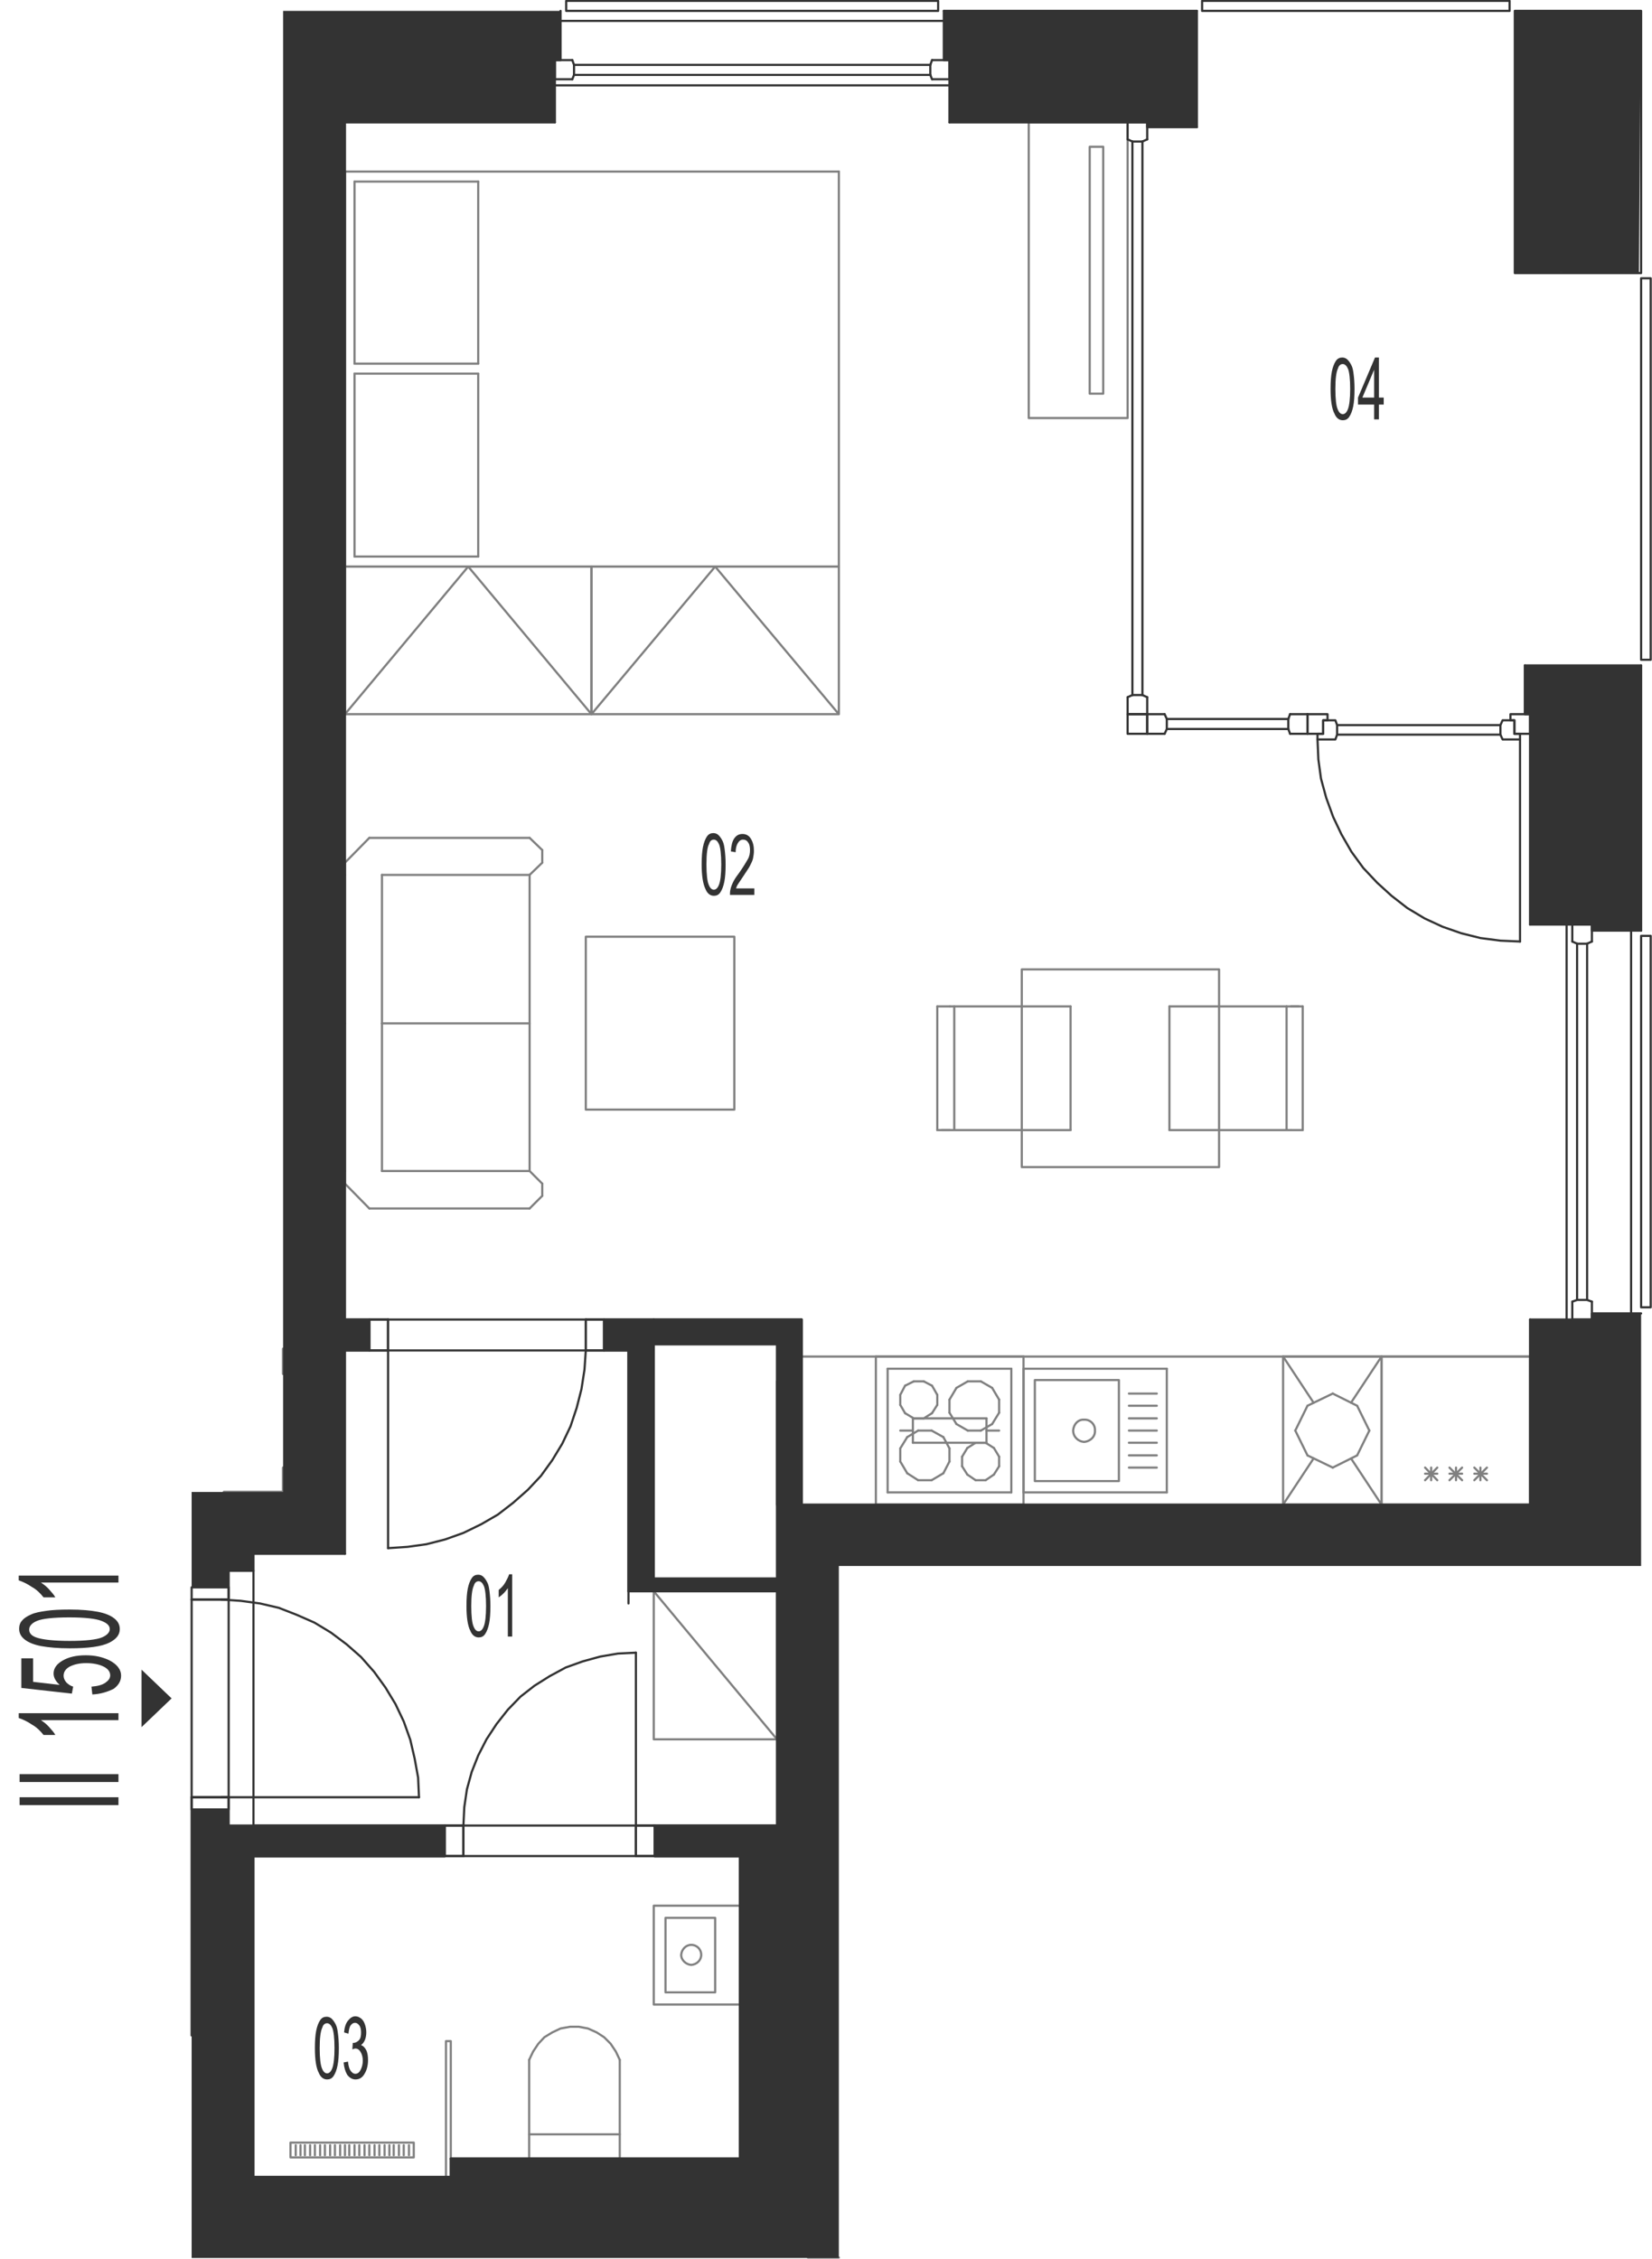 <?xml version="1.0" encoding="utf-8"?>
<!-- Generator: Adobe Illustrator 28.2.0, SVG Export Plug-In . SVG Version: 6.00 Build 0)  -->
<svg version="1.1" xmlns="http://www.w3.org/2000/svg" xmlns:xlink="http://www.w3.org/1999/xlink" x="0px" y="0px"
	 viewBox="0 0 379.3 518.7" style="enable-background:new 0 0 379.3 518.7;" xml:space="preserve">
<style type="text/css">
	.st0{fill:none;stroke:#808080;stroke-width:0.5;stroke-linecap:round;stroke-linejoin:round;stroke-miterlimit:10;}
	.st1{fill:none;stroke:#333333;stroke-width:0.5;stroke-linecap:round;stroke-linejoin:round;stroke-miterlimit:10;}
	.st2{fill-rule:evenodd;clip-rule:evenodd;fill:#333333;}
	.st3{fill:#333333;}
</style>
<g id="vybaveni">
	<line class="st0" x1="184" y1="311.5" x2="351.3" y2="311.5"/>
	<line class="st0" x1="317.2" y1="311.5" x2="351.3" y2="311.5"/>
	<line class="st0" x1="351.3" y1="345.5" x2="317.2" y2="345.5"/>
	<line class="st0" x1="338.5" y1="337" x2="341.4" y2="339.9"/>
	<line class="st0" x1="341.4" y1="337" x2="338.5" y2="339.9"/>
	<line class="st0" x1="341.4" y1="338.4" x2="338.5" y2="338.4"/>
	<line class="st0" x1="351.3" y1="311.5" x2="351.3" y2="345.5"/>
	<line class="st0" x1="339.9" y1="337" x2="339.9" y2="339.9"/>
	<line class="st0" x1="317.2" y1="345.5" x2="317.2" y2="311.5"/>
	<line class="st0" x1="327.2" y1="337" x2="330" y2="339.9"/>
	<line class="st0" x1="330" y1="337" x2="327.2" y2="339.9"/>
	<line class="st0" x1="330" y1="338.4" x2="327.2" y2="338.4"/>
	<line class="st0" x1="332.8" y1="337" x2="335.7" y2="339.9"/>
	<line class="st0" x1="335.7" y1="337" x2="332.8" y2="339.9"/>
	<line class="st0" x1="335.7" y1="338.4" x2="332.8" y2="338.4"/>
	<line class="st0" x1="334.3" y1="337" x2="334.3" y2="339.9"/>
	<line class="st0" x1="328.6" y1="337" x2="328.6" y2="339.9"/>
	<line class="st0" x1="216.6" y1="338.3" x2="218" y2="335.6"/>
	<line class="st0" x1="218" y1="332.6" x2="216.6" y2="330"/>
	<line class="st0" x1="203.8" y1="342.7" x2="232.2" y2="342.7"/>
	<line class="st0" x1="232.2" y1="314.3" x2="203.8" y2="314.3"/>
	<line class="st0" x1="229.4" y1="334.5" x2="229.4" y2="336.7"/>
	<line class="st0" x1="220.9" y1="336.7" x2="220.9" y2="334.5"/>
	<line class="st0" x1="218" y1="335.6" x2="218" y2="332.6"/>
	<line class="st0" x1="232.2" y1="314.3" x2="232.2" y2="342.7"/>
	<line class="st0" x1="226.3" y1="331.3" x2="228.2" y2="332.5"/>
	<line class="st0" x1="227.8" y1="327" x2="225.2" y2="328.5"/>
	<line class="st0" x1="225.2" y1="317.2" x2="227.8" y2="318.7"/>
	<line class="st0" x1="229.4" y1="324.4" x2="227.8" y2="327"/>
	<line class="st0" x1="227.8" y1="318.7" x2="229.4" y2="321.4"/>
	<line class="st0" x1="229.4" y1="321.4" x2="229.4" y2="324.4"/>
	<line class="st0" x1="228.2" y1="332.5" x2="229.4" y2="334.5"/>
	<line class="st0" x1="219.6" y1="318.7" x2="222.2" y2="317.2"/>
	<line class="st0" x1="222.2" y1="317.2" x2="225.2" y2="317.2"/>
	<line class="st0" x1="222.1" y1="332.5" x2="224" y2="331.3"/>
	<line class="st0" x1="225.2" y1="328.5" x2="222.2" y2="328.5"/>
	<line class="st0" x1="224" y1="331.3" x2="226.3" y2="331.3"/>
	<line class="st0" x1="219.6" y1="327" x2="218" y2="324.4"/>
	<line class="st0" x1="218" y1="324.4" x2="218" y2="321.4"/>
	<line class="st0" x1="218" y1="321.4" x2="219.6" y2="318.7"/>
	<line class="st0" x1="222.2" y1="328.5" x2="219.6" y2="327"/>
	<line class="st0" x1="220.9" y1="334.5" x2="222.1" y2="332.5"/>
	<line class="st0" x1="228.2" y1="338.6" x2="226.3" y2="339.9"/>
	<line class="st0" x1="229.4" y1="336.7" x2="228.2" y2="338.6"/>
	<line class="st0" x1="224" y1="339.9" x2="222.1" y2="338.6"/>
	<line class="st0" x1="226.3" y1="339.9" x2="224" y2="339.9"/>
	<line class="st0" x1="222.1" y1="338.6" x2="220.9" y2="336.7"/>
	<line class="st0" x1="206.7" y1="332.6" x2="206.7" y2="335.6"/>
	<line class="st0" x1="203.8" y1="314.3" x2="203.8" y2="342.7"/>
	<line class="st0" x1="208.3" y1="330" x2="210.8" y2="328.5"/>
	<line class="st0" x1="207.8" y1="318.2" x2="209.8" y2="317.2"/>
	<line class="st0" x1="209.8" y1="325.7" x2="207.8" y2="324.5"/>
	<line class="st0" x1="212.1" y1="317.2" x2="214" y2="318.2"/>
	<line class="st0" x1="212.1" y1="317.2" x2="209.8" y2="317.2"/>
	<line class="st0" x1="213.9" y1="328.5" x2="210.8" y2="328.5"/>
	<line class="st0" x1="214" y1="324.5" x2="212.1" y2="325.7"/>
	<line class="st0" x1="215.2" y1="322.6" x2="215.2" y2="320.3"/>
	<line class="st0" x1="215.2" y1="320.3" x2="214" y2="318.2"/>
	<line class="st0" x1="214" y1="324.5" x2="215.2" y2="322.6"/>
	<line class="st0" x1="213.9" y1="328.5" x2="216.6" y2="330"/>
	<line class="st0" x1="209.8" y1="325.7" x2="212.1" y2="325.7"/>
	<line class="st0" x1="206.7" y1="320.3" x2="206.7" y2="322.6"/>
	<line class="st0" x1="207.8" y1="318.2" x2="206.7" y2="320.3"/>
	<line class="st0" x1="206.7" y1="322.6" x2="207.8" y2="324.5"/>
	<line class="st0" x1="208.3" y1="330" x2="206.7" y2="332.6"/>
	<line class="st0" x1="210.8" y1="339.9" x2="208.3" y2="338.3"/>
	<line class="st0" x1="210.8" y1="339.9" x2="213.9" y2="339.9"/>
	<line class="st0" x1="216.6" y1="338.3" x2="213.9" y2="339.9"/>
	<line class="st0" x1="206.7" y1="335.6" x2="208.3" y2="338.3"/>
	<polyline class="st0" points="169.9,426.2 178.4,426.2 178.4,504.2 58.2,504.2 58.2,499.9 	"/>
	<line class="st0" x1="184" y1="345.5" x2="178.4" y2="345.5"/>
	<line class="st0" x1="178.4" y1="419.2" x2="178.4" y2="426.2"/>
	<line class="st0" x1="58.2" y1="426.2" x2="58.2" y2="419.2"/>
	<polyline class="st0" points="150.1,399.4 178.4,399.4 178.4,365.4 150.1,365.4 150.1,399.4 	"/>
	<line class="st0" x1="150.1" y1="365.4" x2="178.4" y2="399.4"/>
	<line class="st0" x1="300.2" y1="322.8" x2="297.4" y2="328.5"/>
	<line class="st0" x1="306" y1="320" x2="300.2" y2="322.8"/>
	<line class="st0" x1="311.6" y1="322.8" x2="306" y2="320"/>
	<line class="st0" x1="314.4" y1="328.5" x2="311.6" y2="322.8"/>
	<line class="st0" x1="311.6" y1="334.2" x2="314.4" y2="328.5"/>
	<line class="st0" x1="306" y1="337" x2="311.6" y2="334.2"/>
	<line class="st0" x1="300.2" y1="334.2" x2="306" y2="337"/>
	<line class="st0" x1="297.4" y1="328.5" x2="300.2" y2="334.2"/>
	<line class="st0" x1="301.6" y1="322.1" x2="294.6" y2="311.5"/>
	<line class="st0" x1="317.2" y1="311.5" x2="310.2" y2="322.1"/>
	<line class="st0" x1="317.2" y1="345.5" x2="310.2" y2="334.9"/>
	<line class="st0" x1="294.6" y1="345.5" x2="301.6" y2="334.9"/>
	<line class="st0" x1="317.2" y1="311.5" x2="317.2" y2="345.5"/>
	<line class="st0" x1="294.6" y1="345.5" x2="317.2" y2="345.5"/>
	<line class="st0" x1="317.2" y1="311.5" x2="294.6" y2="311.5"/>
	<line class="st0" x1="294.6" y1="345.5" x2="294.6" y2="311.5"/>
	<polyline class="st0" points="258.9,96 236.2,96 236.2,28.1 258.9,28.1 258.9,96 	"/>
	<polyline class="st0" points="253.3,90.4 250.2,90.4 250.2,33.7 253.3,33.7 253.3,90.4 	"/>
	<line class="st0" x1="235" y1="314.3" x2="235" y2="342.7"/>
	<line class="st0" x1="235" y1="342.7" x2="267.9" y2="342.7"/>
	<line class="st0" x1="267.9" y1="342.7" x2="267.9" y2="314.3"/>
	<line class="st0" x1="267.9" y1="314.3" x2="235" y2="314.3"/>
	<path class="st0" d="M246.4,328.5c0,1.4,1.1,2.5,2.5,2.6c1.4-0.1,2.6-1.2,2.5-2.6c0.1-1.4-1.1-2.6-2.5-2.5
		C247.6,325.9,246.5,327,246.4,328.5"/>
	<polyline class="st0" points="237.6,340.1 256.9,340.1 256.9,316.9 237.6,316.9 237.6,340.1 	"/>
	<line class="st0" x1="259.2" y1="331.3" x2="265.6" y2="331.3"/>
	<line class="st0" x1="259.2" y1="328.5" x2="265.6" y2="328.5"/>
	<line class="st0" x1="259.2" y1="334.2" x2="265.6" y2="334.2"/>
	<line class="st0" x1="259.2" y1="337" x2="265.6" y2="337"/>
	<line class="st0" x1="259.2" y1="325.7" x2="265.6" y2="325.7"/>
	<line class="st0" x1="259.2" y1="322.8" x2="265.6" y2="322.8"/>
	<line class="st0" x1="259.2" y1="320" x2="265.6" y2="320"/>
	<line class="st0" x1="268.5" y1="231.1" x2="295.4" y2="231.1"/>
	<line class="st0" x1="296.4" y1="259.5" x2="268.5" y2="259.5"/>
	<line class="st0" x1="295.4" y1="231.1" x2="295.4" y2="259.5"/>
	<line class="st0" x1="299.1" y1="259.5" x2="299.1" y2="231.1"/>
	<line class="st0" x1="299.1" y1="259.5" x2="296.4" y2="259.5"/>
	<line class="st0" x1="295.4" y1="231.1" x2="298.2" y2="231.1"/>
	<line class="st0" x1="299.1" y1="231.1" x2="296.4" y2="231.1"/>
	<line class="st0" x1="268.5" y1="231.1" x2="268.5" y2="259.5"/>
	<line class="st0" x1="245.8" y1="259.5" x2="219.1" y2="259.5"/>
	<line class="st0" x1="218.1" y1="231.1" x2="245.8" y2="231.1"/>
	<line class="st0" x1="245.8" y1="259.5" x2="245.8" y2="231.1"/>
	<line class="st0" x1="219.1" y1="259.5" x2="219.1" y2="231.1"/>
	<line class="st0" x1="215.2" y1="231.1" x2="215.2" y2="259.5"/>
	<line class="st0" x1="215.2" y1="259.5" x2="218.1" y2="259.5"/>
	<line class="st0" x1="219.1" y1="259.5" x2="216.2" y2="259.5"/>
	<line class="st0" x1="215.2" y1="231.1" x2="218.1" y2="231.1"/>
	<polyline class="st0" points="279.9,268 279.9,222.6 234.6,222.6 234.6,268 279.9,268 	"/>
	<line class="st0" x1="192.6" y1="130.1" x2="192.6" y2="39.4"/>
	<line class="st0" x1="79.2" y1="39.4" x2="79.2" y2="130.1"/>
	<line class="st0" x1="81.4" y1="41.7" x2="81.4" y2="83.5"/>
	<line class="st0" x1="109.8" y1="41.7" x2="109.8" y2="83.5"/>
	<line class="st0" x1="192.6" y1="39.4" x2="79.2" y2="39.4"/>
	<line class="st0" x1="109.8" y1="41.7" x2="81.4" y2="41.7"/>
	<line class="st0" x1="79.2" y1="130.1" x2="192.6" y2="130.1"/>
	<line class="st0" x1="81.4" y1="83.5" x2="109.8" y2="83.5"/>
	<line class="st0" x1="81.4" y1="85.8" x2="109.8" y2="85.8"/>
	<line class="st0" x1="109.8" y1="85.8" x2="109.8" y2="127.8"/>
	<line class="st0" x1="81.4" y1="85.8" x2="81.4" y2="127.8"/>
	<line class="st0" x1="109.8" y1="127.8" x2="81.4" y2="127.8"/>
	<polyline class="st0" points="135.8,164 79.2,164 79.2,130.1 135.8,130.1 135.8,164 107.5,130.1 79.2,164 	"/>
	<line class="st0" x1="121.6" y1="200.9" x2="121.6" y2="235"/>
	<line class="st0" x1="79.2" y1="200.9" x2="79.2" y2="235"/>
	<line class="st0" x1="87.7" y1="200.9" x2="87.7" y2="235"/>
	<line class="st0" x1="79.2" y1="198.1" x2="84.8" y2="192.4"/>
	<line class="st0" x1="121.6" y1="200.9" x2="87.7" y2="200.9"/>
	<line class="st0" x1="84.8" y1="192.4" x2="121.6" y2="192.4"/>
	<line class="st0" x1="121.6" y1="192.4" x2="124.5" y2="195.2"/>
	<line class="st0" x1="124.5" y1="198.1" x2="121.6" y2="200.9"/>
	<line class="st0" x1="124.5" y1="198.1" x2="124.5" y2="195.2"/>
	<line class="st0" x1="79.2" y1="200.9" x2="79.2" y2="198.1"/>
	<line class="st0" x1="87.7" y1="235" x2="121.6" y2="235"/>
	<line class="st0" x1="121.6" y1="268.9" x2="121.6" y2="235"/>
	<line class="st0" x1="79.2" y1="268.9" x2="79.2" y2="235"/>
	<line class="st0" x1="87.7" y1="268.9" x2="87.7" y2="235"/>
	<line class="st0" x1="79.2" y1="271.8" x2="84.8" y2="277.5"/>
	<line class="st0" x1="121.6" y1="268.9" x2="87.7" y2="268.9"/>
	<line class="st0" x1="84.8" y1="277.5" x2="121.6" y2="277.5"/>
	<line class="st0" x1="121.6" y1="277.5" x2="124.5" y2="274.6"/>
	<line class="st0" x1="124.5" y1="271.8" x2="121.6" y2="268.9"/>
	<line class="st0" x1="124.5" y1="271.8" x2="124.5" y2="274.6"/>
	<line class="st0" x1="79.2" y1="268.9" x2="79.2" y2="271.8"/>
	<polyline class="st0" points="168.6,215.1 134.5,215.1 134.5,254.8 168.6,254.8 168.6,215.1 	"/>
	<polyline class="st0" points="192.6,164 135.8,164 135.8,130.1 192.6,130.1 192.6,164 164.2,130.1 135.8,164 	"/>
	<line class="st0" x1="235" y1="345.5" x2="201.1" y2="345.5"/>
	<line class="st0" x1="201.1" y1="311.5" x2="235" y2="311.5"/>
	<line class="st0" x1="206.7" y1="328.5" x2="209.6" y2="328.5"/>
	<line class="st0" x1="201.1" y1="345.5" x2="201.1" y2="311.5"/>
	<line class="st0" x1="235" y1="311.5" x2="235" y2="345.5"/>
	<line class="st0" x1="226.5" y1="331.3" x2="226.5" y2="325.7"/>
	<line class="st0" x1="209.6" y1="325.7" x2="209.6" y2="331.3"/>
	<line class="st0" x1="226.5" y1="325.7" x2="209.6" y2="325.7"/>
	<line class="st0" x1="229.4" y1="328.5" x2="226.5" y2="328.5"/>
	<line class="st0" x1="209.6" y1="331.3" x2="226.5" y2="331.3"/>
	<line class="st0" x1="150.1" y1="308.6" x2="150.1" y2="303"/>
	<line class="st0" x1="144.3" y1="310.1" x2="150.1" y2="310.1"/>
	<line class="st0" x1="79.2" y1="303" x2="79.2" y2="310.1"/>
	<line class="st0" x1="121.5" y1="495.7" x2="142.3" y2="495.7"/>
	<line class="st0" x1="142.3" y1="495.7" x2="142.3" y2="473"/>
	<polyline class="st0" points="142.3,473 141.4,471.1 140.2,469.3 138.7,467.8 137,466.7 135,465.8 132.9,465.4 130.9,465.4 
		128.7,465.8 126.8,466.7 125,467.8 123.6,469.3 122.4,471.1 121.5,473 	"/>
	<line class="st0" x1="121.5" y1="473" x2="121.5" y2="495.7"/>
	<line class="st0" x1="142.3" y1="490.1" x2="121.5" y2="490.1"/>
	<polyline class="st0" points="150.1,437.6 150.1,460.3 169.9,460.3 169.9,437.6 150.1,437.6 	"/>
	<polyline class="st0" points="152.8,440.4 152.8,457.5 164.2,457.5 164.2,440.4 152.8,440.4 	"/>
	<path class="st0" d="M156.4,448.9c0,1.2,1.1,2.2,2.3,2.3c1.3-0.1,2.3-1.1,2.3-2.3c0-1.3-1-2.3-2.3-2.3
		C157.5,446.6,156.5,447.6,156.4,448.9"/>
	<polyline class="st0" points="95,492 95,495.4 66.7,495.4 66.7,492 95,492 	"/>
	<polyline class="st0" points="103.5,499.9 103.5,468.7 102.4,468.7 102.4,499.9 103.5,499.9 	"/>
	<line class="st0" x1="67.9" y1="492.6" x2="67.9" y2="494.9"/>
	<line class="st0" x1="69" y1="492.6" x2="69" y2="494.9"/>
	<line class="st0" x1="70" y1="492.6" x2="70" y2="494.9"/>
	<line class="st0" x1="71.2" y1="492.6" x2="71.2" y2="494.9"/>
	<line class="st0" x1="72.3" y1="492.6" x2="72.3" y2="494.9"/>
	<line class="st0" x1="73.5" y1="492.6" x2="73.5" y2="494.9"/>
	<line class="st0" x1="74.6" y1="492.6" x2="74.6" y2="494.9"/>
	<line class="st0" x1="75.8" y1="492.6" x2="75.8" y2="494.9"/>
	<line class="st0" x1="76.9" y1="492.6" x2="76.9" y2="494.9"/>
	<line class="st0" x1="78.1" y1="492.6" x2="78.1" y2="494.9"/>
	<line class="st0" x1="79.2" y1="492.6" x2="79.2" y2="494.9"/>
	<line class="st0" x1="80.2" y1="492.6" x2="80.2" y2="494.9"/>
	<line class="st0" x1="81.4" y1="492.6" x2="81.4" y2="494.9"/>
	<line class="st0" x1="82.5" y1="492.6" x2="82.5" y2="494.9"/>
	<line class="st0" x1="83.7" y1="492.6" x2="83.7" y2="494.9"/>
	<line class="st0" x1="84.8" y1="492.6" x2="84.8" y2="494.9"/>
	<line class="st0" x1="86" y1="492.6" x2="86" y2="494.9"/>
	<line class="st0" x1="87.1" y1="492.6" x2="87.1" y2="494.9"/>
	<line class="st0" x1="88.3" y1="492.6" x2="88.3" y2="494.9"/>
	<line class="st0" x1="89.4" y1="492.6" x2="89.4" y2="494.9"/>
	<line class="st0" x1="90.4" y1="492.6" x2="90.4" y2="494.9"/>
	<line class="st0" x1="91.6" y1="492.6" x2="91.6" y2="494.9"/>
	<line class="st0" x1="92.7" y1="492.6" x2="92.7" y2="494.9"/>
	<line class="st0" x1="93.9" y1="492.6" x2="93.9" y2="494.9"/>
	<line class="st0" x1="178.4" y1="362.5" x2="178.4" y2="365.4"/>
	<line class="st0" x1="185.5" y1="518.4" x2="192.6" y2="518.4"/>
	<line class="st0" x1="65" y1="337" x2="65" y2="342.6"/>
	<line class="st0" x1="65" y1="315.5" x2="65" y2="309.7"/>
	<line class="st0" x1="51.4" y1="342.6" x2="65" y2="342.6"/>
	<line class="st0" x1="65" y1="309.7" x2="65" y2="315.5"/>
	<line class="st0" x1="65" y1="337" x2="65" y2="342.6"/>
	<line class="st0" x1="65" y1="342.6" x2="51.4" y2="342.6"/>
</g>
<g id="vykres">
	<line class="st1" x1="58.2" y1="356.8" x2="79.2" y2="356.8"/>
	<line class="st1" x1="79.2" y1="303" x2="79.2" y2="28.1"/>
	<line class="st1" x1="44" y1="467.4" x2="44" y2="412.7"/>
	<line class="st1" x1="58.2" y1="360.7" x2="58.2" y2="356.8"/>
	<line class="st1" x1="184" y1="345.5" x2="351.3" y2="345.5"/>
	<line class="st1" x1="58.2" y1="426.2" x2="58.2" y2="499.9"/>
	<line class="st1" x1="178.4" y1="362.5" x2="178.4" y2="317.2"/>
	<line class="st1" x1="79.2" y1="28.1" x2="127.4" y2="28.1"/>
	<line class="st1" x1="218" y1="13.8" x2="218" y2="28.1"/>
	<line class="st1" x1="127.4" y1="13.8" x2="127.4" y2="28.1"/>
	<line class="st1" x1="218" y1="13.8" x2="263.4" y2="13.8"/>
	<line class="st1" x1="216.7" y1="2.5" x2="274.8" y2="2.5"/>
	<line class="st1" x1="218" y1="28.1" x2="263.4" y2="28.1"/>
	<line class="st1" x1="127.4" y1="19.6" x2="218" y2="19.6"/>
	<line class="st1" x1="128.7" y1="4.8" x2="216.7" y2="4.8"/>
	<line class="st1" x1="274.8" y1="29.2" x2="274.8" y2="2.5"/>
	<line class="st1" x1="350.1" y1="152.8" x2="376.8" y2="152.8"/>
	<line class="st1" x1="365.5" y1="13.8" x2="351.3" y2="13.8"/>
	<line class="st1" x1="351.3" y1="59.2" x2="351.3" y2="13.8"/>
	<line class="st1" x1="365.5" y1="59.2" x2="365.5" y2="13.8"/>
	<line class="st1" x1="365.5" y1="59.2" x2="351.3" y2="59.2"/>
	<line class="st1" x1="351.3" y1="303" x2="365.5" y2="303"/>
	<line class="st1" x1="351.3" y1="212.3" x2="365.5" y2="212.3"/>
	<line class="st1" x1="376.8" y1="213.7" x2="376.8" y2="152.8"/>
	<line class="st1" x1="365.5" y1="212.3" x2="365.5" y2="164"/>
	<line class="st1" x1="351.3" y1="212.3" x2="351.3" y2="164"/>
	<line class="st1" x1="374.5" y1="213.7" x2="374.5" y2="301.6"/>
	<line class="st1" x1="359.7" y1="212.3" x2="359.7" y2="303"/>
	<line class="st1" x1="351.3" y1="345.5" x2="351.3" y2="303"/>
	<line class="st1" x1="365.5" y1="164" x2="351.3" y2="164"/>
	<line class="st1" x1="263.4" y1="13.8" x2="263.4" y2="28.1"/>
	<line class="st1" x1="131.4" y1="13.8" x2="127.4" y2="13.8"/>
	<line class="st1" x1="127.4" y1="13.8" x2="127.4" y2="18.2"/>
	<line class="st1" x1="127.4" y1="18.2" x2="131.4" y2="18.2"/>
	<line class="st1" x1="131.4" y1="18.2" x2="131.8" y2="17.2"/>
	<line class="st1" x1="131.8" y1="17.2" x2="131.8" y2="14.9"/>
	<line class="st1" x1="131.8" y1="14.9" x2="131.4" y2="13.8"/>
	<line class="st1" x1="131.8" y1="17.2" x2="213.6" y2="17.2"/>
	<line class="st1" x1="131.8" y1="14.9" x2="213.6" y2="14.9"/>
	<line class="st1" x1="214" y1="13.8" x2="218" y2="13.8"/>
	<line class="st1" x1="218" y1="13.8" x2="218" y2="18.2"/>
	<line class="st1" x1="218" y1="18.2" x2="214" y2="18.2"/>
	<line class="st1" x1="214" y1="18.2" x2="213.6" y2="17.2"/>
	<line class="st1" x1="213.6" y1="17.2" x2="213.6" y2="14.9"/>
	<line class="st1" x1="213.6" y1="14.9" x2="214" y2="13.8"/>
	<line class="st1" x1="361" y1="298.9" x2="361" y2="303"/>
	<line class="st1" x1="361" y1="303" x2="365.5" y2="303"/>
	<line class="st1" x1="365.5" y1="303" x2="365.5" y2="298.9"/>
	<line class="st1" x1="365.5" y1="298.9" x2="364.4" y2="298.5"/>
	<line class="st1" x1="364.4" y1="298.5" x2="362.1" y2="298.5"/>
	<line class="st1" x1="362.1" y1="298.5" x2="361" y2="298.9"/>
	<line class="st1" x1="364.4" y1="298.5" x2="364.4" y2="216.7"/>
	<line class="st1" x1="362.1" y1="298.5" x2="362.1" y2="216.7"/>
	<line class="st1" x1="361" y1="216.2" x2="361" y2="212.3"/>
	<line class="st1" x1="361" y1="212.3" x2="365.5" y2="212.3"/>
	<line class="st1" x1="365.5" y1="212.3" x2="365.5" y2="216.2"/>
	<line class="st1" x1="365.5" y1="216.2" x2="364.4" y2="216.7"/>
	<line class="st1" x1="364.4" y1="216.7" x2="362.1" y2="216.7"/>
	<line class="st1" x1="362.1" y1="216.7" x2="361" y2="216.2"/>
	<polyline class="st1" points="274.8,29.2 263.4,29.2 263.4,28.1 	"/>
	<polyline class="st1" points="350.1,152.8 350.1,164 351.3,164 	"/>
	<polyline class="st1" points="376.8,213.7 365.5,213.7 365.5,212.3 	"/>
	<polyline class="st1" points="376.8,301.6 365.5,301.6 365.5,303 	"/>
	<polyline class="st1" points="128.7,2.5 128.7,13.8 127.4,13.8 	"/>
	<polyline class="st1" points="216.7,2.5 216.7,13.8 218,13.8 	"/>
	<polyline class="st1" points="347.8,2.5 376.8,2.5 376.8,62.7 347.8,62.7 347.8,2.5 	"/>
	<polyline class="st1" points="376.8,300.2 376.8,214.9 379,214.9 379,300.2 376.8,300.2 	"/>
	<polyline class="st1" points="376.8,151.5 376.8,63.9 379,63.9 379,151.5 376.8,151.5 	"/>
	<polyline class="st1" points="130,0.2 215.4,0.2 215.4,2.5 130,2.5 130,0.2 	"/>
	<polyline class="st1" points="276,0.2 346.6,0.2 346.6,2.5 276,2.5 276,0.2 	"/>
	<line class="st1" x1="184" y1="303" x2="184" y2="345.5"/>
	<line class="st1" x1="134.5" y1="303" x2="184" y2="303"/>
	<line class="st1" x1="150.1" y1="308.6" x2="178.4" y2="308.6"/>
	<line class="st1" x1="58.2" y1="426.2" x2="106.4" y2="426.2"/>
	<line class="st1" x1="52.5" y1="419.2" x2="106.4" y2="419.2"/>
	<line class="st1" x1="146" y1="419.2" x2="146" y2="379.5"/>
	<polyline class="st1" points="146,379.5 141.9,379.7 137.8,380.4 133.8,381.5 129.9,382.9 126.2,384.9 122.7,387.1 119.5,389.6 
		116.6,392.6 114,395.9 111.7,399.4 109.8,403.1 108.3,406.9 107.2,410.9 106.6,415 106.4,419.2 	"/>
	<line class="st1" x1="146" y1="419.2" x2="146" y2="426.2"/>
	<line class="st1" x1="106.4" y1="419.2" x2="106.4" y2="426.2"/>
	<line class="st1" x1="146" y1="426.2" x2="169.9" y2="426.2"/>
	<line class="st1" x1="146" y1="419.2" x2="178.4" y2="419.2"/>
	<line class="st1" x1="146" y1="426.2" x2="106.4" y2="426.2"/>
	<line class="st1" x1="146" y1="419.2" x2="106.4" y2="419.2"/>
	<polyline class="st1" points="106.4,426.2 102.1,426.2 102.1,419.2 106.4,419.2 106.4,426.2 	"/>
	<polyline class="st1" points="150.3,426.2 146,426.2 146,419.2 150.3,419.2 150.3,426.2 	"/>
	<line class="st1" x1="58.2" y1="360.7" x2="52.5" y2="360.7"/>
	<line class="st1" x1="52.5" y1="360.7" x2="52.5" y2="367.3"/>
	<line class="st1" x1="52.5" y1="367.3" x2="44" y2="367.3"/>
	<polyline class="st1" points="52.5,367.3 44,367.3 44,364.5 52.5,364.5 52.5,367.3 	"/>
	<line class="st1" x1="52.5" y1="412.7" x2="44" y2="412.7"/>
	<line class="st1" x1="52.5" y1="412.7" x2="52.5" y2="419.2"/>
	<polyline class="st1" points="52.5,415.5 44,415.5 44,412.7 52.5,412.7 52.5,415.5 	"/>
	<line class="st1" x1="50.8" y1="412.7" x2="96.2" y2="412.7"/>
	<polyline class="st1" points="96.2,412.7 96,408.2 95.2,403.8 94.2,399.5 92.7,395.3 90.8,391.3 88.5,387.5 85.9,383.9 82.9,380.5 
		79.6,377.6 76,374.9 72.2,372.6 68.1,370.8 64,369.2 59.7,368.2 55.3,367.6 50.8,367.3 	"/>
	<line class="st1" x1="52.5" y1="367.3" x2="52.5" y2="412.7"/>
	<line class="st1" x1="44" y1="367.3" x2="44" y2="412.7"/>
	<line class="st1" x1="58.2" y1="360.7" x2="58.2" y2="419.2"/>
	<line class="st1" x1="103.5" y1="495.7" x2="169.9" y2="495.7"/>
	<line class="st1" x1="169.9" y1="495.7" x2="169.9" y2="426.2"/>
	<line class="st1" x1="169.9" y1="426.2" x2="169.9" y2="495.7"/>
	<line class="st1" x1="169.9" y1="495.7" x2="103.5" y2="495.7"/>
	<line class="st1" x1="178.4" y1="308.6" x2="178.4" y2="345.5"/>
	<path class="st1" d="M58.2,424.8v-5.6h43.9v7.1H58.2V424.8z M178.4,419.2v7.1h-4.3h-4.2h-19.6v-7.1h-0.2H178.4"/>
	<polyline class="st1" points="345,165.4 347.7,165.4 347.7,168.5 349,168.5 349,169.8 345,169.8 344.5,168.7 344.5,166.5 
		345,165.4 	"/>
	<polyline class="st1" points="351.3,168.5 347.7,168.5 347.7,165.4 346.8,165.4 346.8,164 351.3,164 351.3,168.5 	"/>
	<polyline class="st1" points="306.6,165.4 303.8,165.4 303.8,168.5 302.5,168.5 302.5,169.8 306.6,169.8 307,168.7 307,166.5 
		306.6,165.4 	"/>
	<polyline class="st1" points="300.2,168.5 303.8,168.5 303.8,165.4 304.8,165.4 304.8,164 300.2,164 300.2,168.5 	"/>
	<line class="st1" x1="344.5" y1="168.7" x2="307" y2="168.7"/>
	<line class="st1" x1="344.5" y1="166.5" x2="307" y2="166.5"/>
	<line class="st1" x1="349" y1="169.8" x2="349" y2="216.2"/>
	<polyline class="st1" points="302.5,169.8 302.7,174.4 303.3,178.8 304.5,183.2 306.1,187.6 308,191.6 310.3,195.6 313,199.3 
		316.2,202.7 319.5,205.7 323.1,208.5 327.1,210.9 331.2,212.8 335.5,214.3 339.9,215.4 344.5,216 349,216.2 	"/>
	<line class="st1" x1="296.2" y1="168.5" x2="300.2" y2="168.5"/>
	<line class="st1" x1="300.2" y1="168.5" x2="300.2" y2="164"/>
	<line class="st1" x1="300.2" y1="164" x2="296.2" y2="164"/>
	<line class="st1" x1="296.2" y1="164" x2="295.8" y2="165.1"/>
	<line class="st1" x1="295.8" y1="165.1" x2="295.8" y2="167.4"/>
	<line class="st1" x1="295.8" y1="167.4" x2="296.2" y2="168.5"/>
	<line class="st1" x1="295.8" y1="165.1" x2="267.9" y2="165.1"/>
	<line class="st1" x1="295.8" y1="167.4" x2="267.9" y2="167.4"/>
	<line class="st1" x1="267.4" y1="168.5" x2="263.4" y2="168.5"/>
	<line class="st1" x1="263.4" y1="168.5" x2="263.4" y2="164"/>
	<line class="st1" x1="263.4" y1="164" x2="267.4" y2="164"/>
	<line class="st1" x1="267.4" y1="164" x2="267.9" y2="165.1"/>
	<line class="st1" x1="267.9" y1="165.1" x2="267.9" y2="167.4"/>
	<line class="st1" x1="267.9" y1="167.4" x2="267.4" y2="168.5"/>
	<line class="st1" x1="263.4" y1="32" x2="263.4" y2="28.1"/>
	<line class="st1" x1="263.4" y1="28.1" x2="258.9" y2="28.1"/>
	<line class="st1" x1="258.9" y1="28.1" x2="258.9" y2="32"/>
	<line class="st1" x1="258.9" y1="32" x2="260" y2="32.5"/>
	<line class="st1" x1="260" y1="32.5" x2="262.3" y2="32.5"/>
	<line class="st1" x1="262.3" y1="32.5" x2="263.4" y2="32"/>
	<line class="st1" x1="260" y1="32.5" x2="260" y2="159.6"/>
	<line class="st1" x1="262.3" y1="32.5" x2="262.3" y2="159.6"/>
	<line class="st1" x1="263.4" y1="160.1" x2="263.4" y2="164"/>
	<line class="st1" x1="263.4" y1="164" x2="258.9" y2="164"/>
	<line class="st1" x1="258.9" y1="164" x2="258.9" y2="160.1"/>
	<line class="st1" x1="258.9" y1="160.1" x2="260" y2="159.6"/>
	<line class="st1" x1="260" y1="159.6" x2="262.3" y2="159.6"/>
	<line class="st1" x1="262.3" y1="159.6" x2="263.4" y2="160.1"/>
	<polyline class="st1" points="258.9,164 263.4,164 263.4,168.5 258.9,168.5 258.9,164 	"/>
	<line class="st1" x1="144.3" y1="365.4" x2="178.4" y2="365.4"/>
	<line class="st1" x1="150.1" y1="362.5" x2="178.4" y2="362.5"/>
	<line class="st1" x1="150.1" y1="362.5" x2="150.1" y2="308.6"/>
	<line class="st1" x1="144.3" y1="365.4" x2="144.3" y2="310.1"/>
	<line class="st1" x1="89.1" y1="310.1" x2="89.1" y2="355.5"/>
	<line class="st1" x1="134.5" y1="303" x2="134.5" y2="310.1"/>
	<line class="st1" x1="89.1" y1="303" x2="89.1" y2="310.1"/>
	<line class="st1" x1="134.5" y1="310.1" x2="89.1" y2="310.1"/>
	<line class="st1" x1="134.5" y1="303" x2="89.1" y2="303"/>
	<polyline class="st1" points="89.1,310.1 84.8,310.1 84.8,303 89.1,303 89.1,310.1 	"/>
	<polyline class="st1" points="138.7,310.1 134.5,310.1 134.5,303 138.7,303 138.7,310.1 	"/>
	<polyline class="st1" points="89.1,355.5 93.6,355.2 97.9,354.6 102.2,353.5 106.4,352 110.5,350 114.3,347.8 117.8,345.1 
		121.2,342.1 124.2,338.9 126.8,335.3 129.1,331.5 131,327.5 132.4,323.3 133.5,319 134.2,314.5 134.5,310.1 	"/>
	<line class="st1" x1="89.1" y1="303" x2="79.2" y2="303"/>
	<line class="st1" x1="89.1" y1="310.1" x2="79.2" y2="310.1"/>
	<line class="st1" x1="134.5" y1="310.1" x2="144.3" y2="310.1"/>
	<path class="st1" d="M178.4,426.2v78H58.2v-4.3H99h4.6v-4.2H137h32.9v-19.9v-49.6H178.4z M150.1,303h34v42.5h-5.6v-36.8h-28.3V303
		 M150.1,310.1v52.4h28.3v2.9h-34.1v2.8v-58.1H150.1"/>
	<rect x="138.7" y="303" class="st1" width="11.4" height="7.1"/>
	<rect x="79.2" y="303" class="st1" width="5.6" height="7.1"/>
	<polyline class="st1" points="103.5,495.7 103.5,499.9 58.2,499.9 	"/>
	<line class="st1" x1="178.4" y1="365.4" x2="178.4" y2="419.2"/>
	<line class="st1" x1="79.2" y1="310.1" x2="79.2" y2="356.8"/>
</g>
<g id="vyplne">
	<g>
		<polygon class="st2" points="218,28.1 263.4,28.1 263.4,29.2 274.8,29.2 274.8,20.9 274.8,2.5 216.7,2.5 216.7,13.8 218,13.8 		
			"/>
		<polygon class="st2" points="44,364.5 52.5,364.5 52.5,360.7 58.2,360.7 58.2,358.8 58.2,356.8 79.2,356.8 79.2,310.1 84.8,310.1 
			84.8,303 79.2,303 79.2,28.1 127.4,28.1 127.4,13.8 128.7,13.8 128.7,2.5 65,2.5 65,28.1 65,342.6 44,342.6 		"/>
		<path class="st2" d="M365.5,303h-14.2v42.5H184V303h-34h-11.4v7.1h5.6v55.3h34.1v53.8h-28.1v7.1h19.6v49.6v19.9H137h-33.5v4.2H99
			H58.2v-73.7h43.9v-7.1H58.2h-5.6v-3.7H44v103h134.4h14.2V359.6h158.8h25.4v-58.1h-11.3V303z M178.4,362.5h-28.3v-52.4v-1.4h28.3
			v36.8V362.5z"/>
		<polygon class="st2" points="350.1,152.8 350.1,164 351.3,164 351.3,212.3 365.5,212.3 365.5,213.7 376.8,213.7 376.8,152.8 
			358.4,152.8 		"/>
		<path class="st2" d="M358.4,62.5l17.9,0.4l0.4-60.3h-18.4h-10.6v60.1h10.6V62.5z"/>
		<polygon class="st2" points="32.5,383.4 32.5,396.6 39.4,390 		"/>
	</g>
</g>
<g id="popisky_bytu">
	<g>
		<path class="st3" d="M27.2,414.5H4.5v-1.8h22.7V414.5z"/>
		<path class="st3" d="M27.2,409.2H4.5v-1.8h22.7V409.2z"/>
		<path class="st3" d="M27.2,393.3v1.7H9.4c0.6,0.4,1.3,0.9,1.9,1.6c0.6,0.7,1.1,1.2,1.4,1.8h-2.7c-0.7-0.9-1.6-1.8-2.7-2.4
			c-1-0.7-2.1-1.2-3-1.5v-1.1H27.2z"/>
		<path class="st3" d="M21.2,389.1l-0.2-1.8c1.4-0.1,2.5-0.4,3.2-0.9c0.7-0.5,1.1-1,1.1-1.7c0-0.8-0.5-1.5-1.5-2s-2.4-0.8-4-0.8
			c-1.6,0-2.8,0.3-3.8,0.8c-0.9,0.5-1.4,1.2-1.4,2.1c0,0.5,0.2,1,0.6,1.5c0.4,0.4,0.9,0.8,1.6,1l-0.3,1.6l-11.6-1.3v-6.8h2.7v5.4
			l6.1,0.7c-0.9-0.8-1.4-1.7-1.4-2.6c0-1.2,0.7-2.2,2.1-3c1.4-0.8,3.1-1.2,5.3-1.2c2.1,0,3.8,0.4,5.3,1.1c1.8,0.9,2.8,2.1,2.8,3.6
			c0,1.2-0.6,2.2-1.7,3C24.7,388.5,23.1,389,21.2,389.1z"/>
		<path class="st3" d="M16,378.5c-2.7,0-4.8-0.2-6.5-0.5c-1.6-0.3-2.9-0.8-3.8-1.5c-0.9-0.7-1.3-1.5-1.3-2.5c0-0.7,0.2-1.4,0.7-1.9
			c0.5-0.6,1.2-1,2.1-1.4s2-0.6,3.4-0.8c1.3-0.2,3.1-0.3,5.4-0.3c2.7,0,4.8,0.2,6.4,0.5c1.6,0.3,2.9,0.8,3.8,1.5s1.3,1.5,1.3,2.5
			c0,1.3-0.8,2.3-2.4,3.1C23.3,378.1,20.3,378.5,16,378.5z M16,376.8c3.7,0,6.2-0.3,7.4-0.8s1.8-1.2,1.8-1.9c0-0.8-0.6-1.4-1.9-1.9
			s-3.7-0.8-7.4-0.8c-3.7,0-6.2,0.3-7.4,0.8c-1.2,0.5-1.8,1.2-1.8,2c0,0.8,0.5,1.4,1.6,1.8C9.7,376.5,12.3,376.8,16,376.8z"/>
		<path class="st3" d="M27.2,361.7v1.7H9.4c0.6,0.4,1.3,0.9,1.9,1.6c0.6,0.7,1.1,1.2,1.4,1.8h-2.7c-0.7-0.9-1.6-1.8-2.7-2.4
			c-1-0.7-2.1-1.2-3-1.5v-1.1H27.2z"/>
	</g>
	<g>
		<path class="st3" d="M107.1,368.8c0-1.7,0.1-3,0.3-4c0.2-1,0.5-1.8,0.9-2.4c0.4-0.6,0.9-0.8,1.5-0.8c0.5,0,0.9,0.2,1.2,0.5
			c0.3,0.3,0.6,0.7,0.9,1.3s0.4,1.3,0.5,2.1c0.1,0.8,0.2,1.9,0.2,3.3c0,1.7-0.1,3-0.3,4c-0.2,1-0.5,1.8-0.9,2.4
			c-0.4,0.6-0.9,0.8-1.5,0.8c-0.8,0-1.5-0.5-1.9-1.5C107.4,373.4,107.1,371.4,107.1,368.8z M108.2,368.8c0,2.3,0.2,3.9,0.5,4.6
			c0.3,0.8,0.7,1.2,1.2,1.2c0.5,0,0.9-0.4,1.2-1.2c0.3-0.8,0.5-2.3,0.5-4.6c0-2.3-0.2-3.9-0.5-4.6s-0.7-1.1-1.2-1.1
			c-0.5,0-0.9,0.3-1.1,1C108.4,364.9,108.2,366.5,108.2,368.8z"/>
		<path class="st3" d="M117.6,375.8h-1v-11.1c-0.3,0.4-0.6,0.8-1,1.2s-0.8,0.7-1.1,0.9v-1.7c0.6-0.5,1.1-1,1.5-1.7
			c0.4-0.7,0.7-1.3,0.9-1.9h0.7V375.8z"/>
	</g>
	<g>
		<path class="st3" d="M161.1,198.5c0-1.7,0.1-3,0.3-4c0.2-1,0.5-1.8,0.9-2.4c0.4-0.6,0.9-0.8,1.5-0.8c0.5,0,0.9,0.2,1.2,0.5
			c0.3,0.3,0.6,0.7,0.9,1.3s0.4,1.3,0.5,2.1c0.1,0.8,0.2,1.9,0.2,3.3c0,1.7-0.1,3-0.3,4c-0.2,1-0.5,1.8-0.9,2.4s-0.9,0.8-1.5,0.8
			c-0.8,0-1.5-0.5-1.9-1.5C161.4,203,161.1,201.1,161.1,198.5z M162.2,198.5c0,2.3,0.2,3.9,0.5,4.6c0.3,0.8,0.7,1.2,1.2,1.2
			c0.5,0,0.9-0.4,1.2-1.2s0.5-2.3,0.5-4.6c0-2.3-0.2-3.9-0.5-4.6s-0.7-1.1-1.2-1.1c-0.5,0-0.9,0.3-1.1,1
			C162.4,194.5,162.2,196.1,162.2,198.5z"/>
		<path class="st3" d="M173.2,203.8v1.7h-5.6c0-0.4,0-0.8,0.1-1.2c0.1-0.6,0.4-1.3,0.7-1.9c0.3-0.6,0.8-1.3,1.4-2.1
			c0.9-1.3,1.5-2.3,1.9-3s0.5-1.4,0.5-2.1c0-0.7-0.1-1.3-0.4-1.7c-0.3-0.5-0.7-0.7-1.2-0.7c-0.5,0-0.9,0.3-1.2,0.8
			c-0.3,0.5-0.5,1.2-0.5,2.1l-1.1-0.2c0.1-1.3,0.3-2.3,0.8-3c0.5-0.7,1.1-1,1.9-1c0.8,0,1.5,0.4,1.9,1.1c0.5,0.8,0.7,1.7,0.7,2.8
			c0,0.6-0.1,1.1-0.2,1.7c-0.1,0.5-0.4,1.1-0.7,1.7c-0.3,0.6-0.9,1.4-1.6,2.5c-0.6,0.9-1,1.5-1.2,1.8s-0.3,0.6-0.4,0.9H173.2z"/>
	</g>
	<g>
		<path class="st3" d="M72.3,470.3c0-1.7,0.1-3,0.3-4c0.2-1,0.5-1.8,0.9-2.4c0.4-0.6,0.9-0.8,1.5-0.8c0.5,0,0.9,0.2,1.2,0.5
			c0.3,0.3,0.6,0.7,0.9,1.3s0.4,1.3,0.5,2.1c0.1,0.8,0.2,1.9,0.2,3.3c0,1.7-0.1,3-0.3,4c-0.2,1-0.5,1.8-0.9,2.4
			c-0.4,0.6-0.9,0.8-1.5,0.8c-0.8,0-1.5-0.5-1.9-1.5C72.6,474.9,72.3,473,72.3,470.3z M73.4,470.3c0,2.3,0.2,3.9,0.5,4.6
			c0.3,0.8,0.7,1.2,1.2,1.2c0.5,0,0.9-0.4,1.2-1.2c0.3-0.8,0.5-2.3,0.5-4.6c0-2.3-0.2-3.9-0.5-4.6s-0.7-1.1-1.2-1.1
			c-0.5,0-0.9,0.3-1.1,1C73.6,466.4,73.4,468,73.4,470.3z"/>
		<path class="st3" d="M78.9,473.6l1-0.2c0.1,1,0.3,1.7,0.6,2.1s0.6,0.7,1.1,0.7c0.5,0,0.9-0.3,1.2-0.9c0.3-0.6,0.5-1.3,0.5-2.1
			c0-0.8-0.2-1.5-0.5-2s-0.7-0.8-1.2-0.8c-0.2,0-0.4,0.1-0.7,0.2l0.1-1.5c0.1,0,0.1,0,0.2,0c0.4,0,0.8-0.2,1.2-0.6
			c0.4-0.4,0.5-1,0.5-1.8c0-0.6-0.1-1.2-0.4-1.6c-0.3-0.4-0.6-0.6-1-0.6c-0.4,0-0.7,0.2-1,0.6c-0.3,0.4-0.4,1.1-0.5,1.9l-1-0.3
			c0.1-1.2,0.4-2.1,0.9-2.7s1-1,1.7-1c0.5,0,0.9,0.2,1.3,0.5c0.4,0.3,0.7,0.8,0.9,1.4c0.2,0.6,0.3,1.2,0.3,1.8
			c0,0.6-0.1,1.2-0.3,1.7c-0.2,0.5-0.5,0.9-0.9,1.2c0.5,0.2,0.9,0.6,1.2,1.2c0.3,0.6,0.4,1.4,0.4,2.3c0,1.2-0.3,2.3-0.8,3.1
			c-0.5,0.9-1.2,1.3-2.1,1.3c-0.7,0-1.4-0.4-1.9-1.1C79.3,475.7,79,474.8,78.9,473.6z"/>
	</g>
	<g>
		<path class="st3" d="M305.5,89.3c0-1.7,0.1-3,0.3-4c0.2-1,0.5-1.8,0.9-2.4c0.4-0.6,0.9-0.8,1.5-0.8c0.5,0,0.9,0.2,1.2,0.5
			c0.3,0.3,0.6,0.7,0.9,1.3s0.4,1.3,0.5,2.1c0.1,0.8,0.2,1.9,0.2,3.3c0,1.7-0.1,3-0.3,4c-0.2,1-0.5,1.8-0.9,2.4s-0.9,0.8-1.5,0.8
			c-0.8,0-1.5-0.5-1.9-1.5C305.8,93.9,305.5,92,305.5,89.3z M306.6,89.3c0,2.3,0.2,3.9,0.5,4.6c0.3,0.8,0.7,1.2,1.2,1.2
			c0.5,0,0.9-0.4,1.2-1.2s0.5-2.3,0.5-4.6c0-2.3-0.2-3.9-0.5-4.6s-0.7-1.1-1.2-1.1c-0.5,0-0.9,0.3-1.1,1
			C306.8,85.4,306.6,87,306.6,89.3z"/>
		<path class="st3" d="M315.5,96.3v-3.4h-3.7v-1.6l3.9-9.2h0.9v9.2h1.1v1.6h-1.1v3.4H315.5z M315.5,91.3v-6.4l-2.7,6.4H315.5z"/>
	</g>
</g>
</svg>
